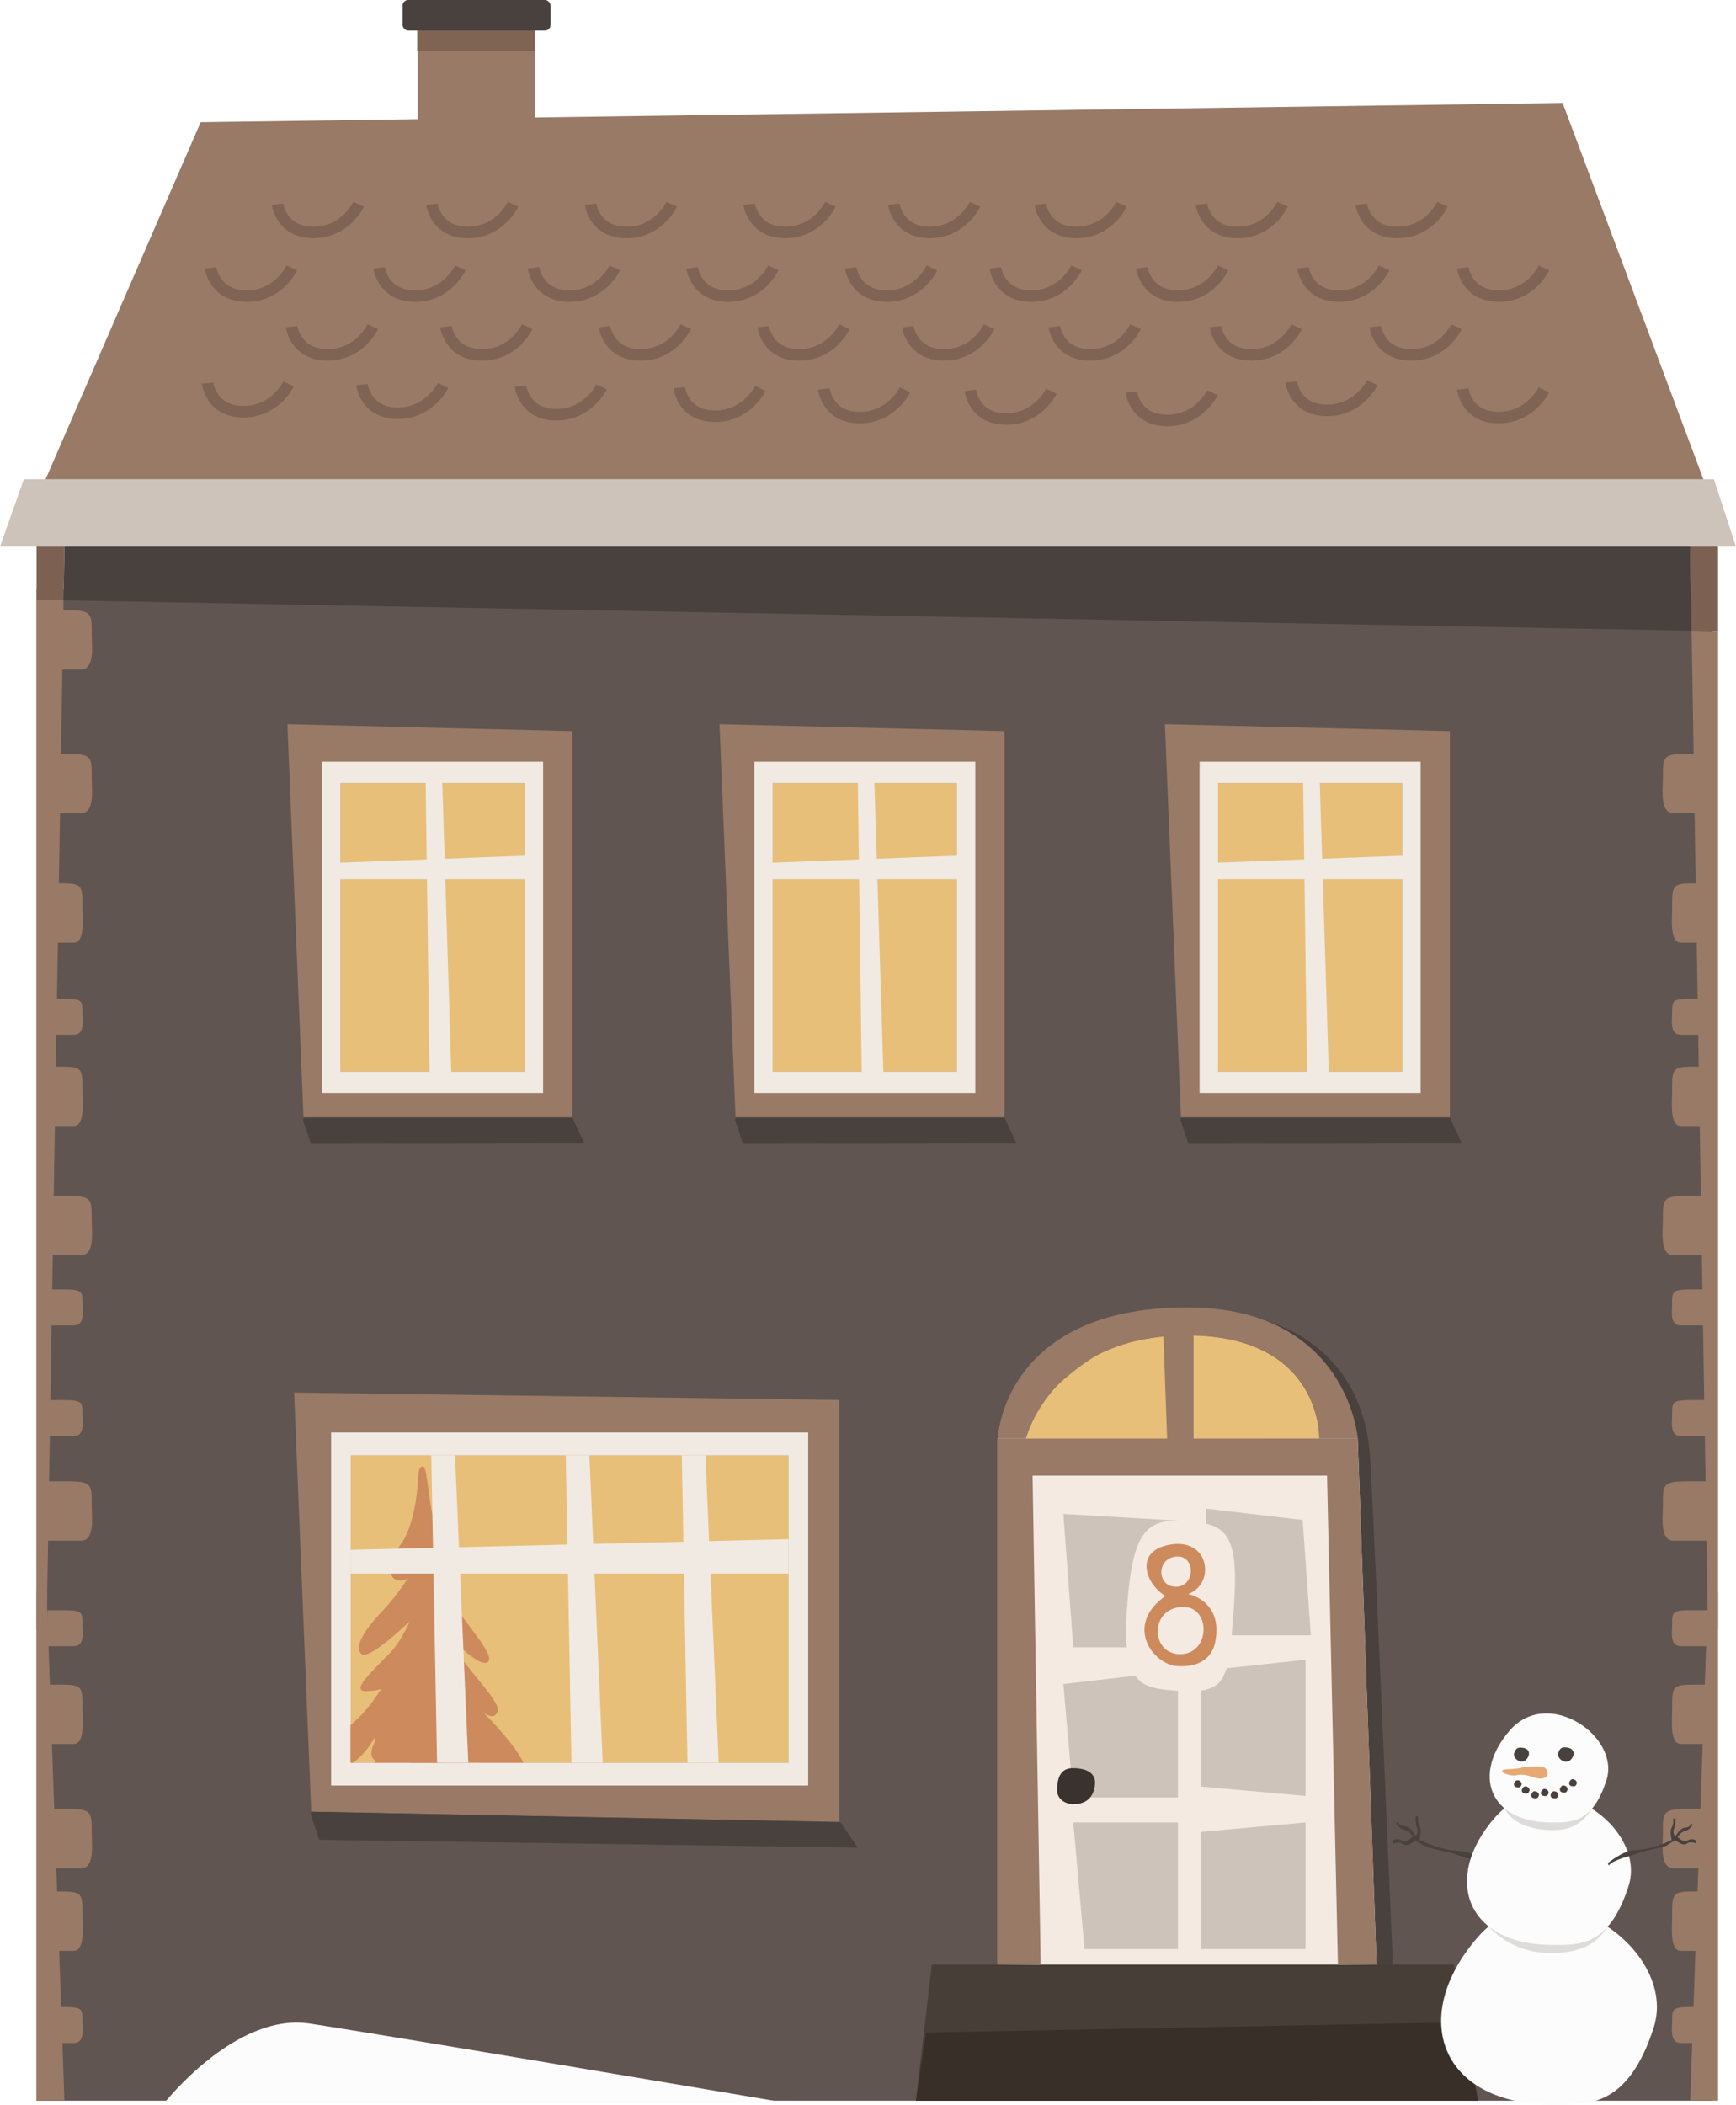 <?xml version="1.0" encoding="UTF-8"?><svg id="Haus_17" xmlns="http://www.w3.org/2000/svg" viewBox="0 0 150.1 181.9"><defs><style>.cls-1{fill:#f5eae1;}.cls-2{fill:#fcfcfc;}.cls-3{fill:#e8bf78;}.cls-4{fill:#f1eae3;}.cls-5{fill:#e6a973;}.cls-6{fill:#7f6454;}.cls-7{fill:#997a67;}.cls-8{fill:#cec3ba;}.cls-9{fill:#cd8a5d;}.cls-10{fill:#dddcdb;}.cls-11{fill:#473e37;}.cls-12{fill:#382f28;}.cls-13{fill:#3a322f;}.cls-14{fill:#49413e;}.cls-15{fill:#605550;}.cls-16{fill:#7c6152;}.cls-17{fill:none;stroke:#7f6455;stroke-miterlimit:10;}</style></defs><rect class="cls-7" x="36.11" y="2.35" width="10.17" height="12.72" transform="translate(82.4 17.41) rotate(180)"/><rect class="cls-14" x="34.8" width="12.79" height="2.64" rx=".48" ry=".48" transform="translate(82.4 2.64) rotate(180)"/><rect class="cls-6" x="36.07" y="2.64" width="10.22" height="1.75"/><rect class="cls-15" x="3.16" y="50.95" width="144.93" height="130.6"/><g><path class="cls-7" d="M147.63,133.15h-2.92c-1.22,0-.93-2.03-.93-3.07,0-1.81-.04-2.06,2.23-2.06,2.73,0,1.54,0,1.54,0l.09,5.13Z"/><path class="cls-7" d="M147.63,70.28h-2.92c-1.22,0-.93-2.03-.93-3.07,0-1.81-.04-2.06,2.23-2.06,2.73,0,1.54,0,1.54,0l.09,5.13Z"/><path class="cls-7" d="M147.63,108.48h-2.92c-1.22,0-.93-2.03-.93-3.07,0-1.81-.04-2.06,2.23-2.06,2.73,0,1.54,0,1.54,0l.09,5.13Z"/><path class="cls-7" d="M147.67,97.32h-2.34c-.98,0-.75-2.03-.75-3.07,0-1.81-.03-2.06,1.79-2.06,2.19,0,1.23,0,1.23,0l.07,5.13Z"/><path class="cls-7" d="M147.67,81.47h-2.34c-.98,0-.75-2.03-.75-3.07,0-1.81-.03-2.06,1.79-2.06,2.19,0,1.23,0,1.23,0l.07,5.13Z"/><path class="cls-7" d="M147.67,124.11h-2.34c-.98,0-.75-1.23-.75-1.86,0-1.1-.03-1.25,1.79-1.25,2.19,0,1.23,0,1.23,0l.07,3.11Z"/><path class="cls-7" d="M147.67,114.55h-2.34c-.98,0-.75-1.23-.75-1.86,0-1.1-.03-1.25,1.79-1.25,2.19,0,1.23,0,1.23,0l.07,3.11Z"/><path class="cls-7" d="M147.67,89.43h-2.34c-.98,0-.75-1.23-.75-1.86,0-1.1-.03-1.25,1.79-1.25,2.19,0,1.23,0,1.23,0l.07,3.11Z"/><path class="cls-7" d="M147.63,161.46h-2.92c-1.22,0-.93-2.03-.93-3.07,0-1.81-.04-2.06,2.23-2.06,2.73,0,1.54,0,1.54,0l.09,5.13Z"/><path class="cls-7" d="M147.67,150.72h-2.34c-.98,0-.75-2.03-.75-3.07,0-1.81-.03-2.06,1.79-2.06,2.19,0,1.23,0,1.23,0l.07,5.13Z"/><path class="cls-7" d="M147.67,168.6h-2.34c-.98,0-.75-2.03-.75-3.07,0-1.81-.03-2.06,1.79-2.06,2.19,0,1.23,0,1.23,0l.07,5.13Z"/><path class="cls-7" d="M147.67,142.27h-2.34c-.98,0-.75-1.23-.75-1.86,0-1.1-.03-1.25,1.79-1.25,2.19,0,1.23,0,1.23,0l.07,3.11Z"/><path class="cls-7" d="M147.67,176.56h-2.34c-.98,0-.75-1.23-.75-1.86,0-1.1-.03-1.25,1.79-1.25,2.19,0,1.23,0,1.23,0l.07,3.11Z"/><g><polygon class="cls-7" points="148.55 54.55 148.55 140.86 147.68 140.86 146.26 54.51 148.55 54.55"/><polygon class="cls-7" points="148.55 137.56 148.55 181.55 146.14 181.55 147.68 137.56 148.55 137.56"/></g><g><path class="cls-7" d="M4.08,133.15h2.92c1.22,0,.93-2.03,.93-3.07,0-1.81,.04-2.06-2.23-2.06-2.73,0-1.54,0-1.54,0l-.09,5.13Z"/><path class="cls-7" d="M4.08,70.28h2.92c1.22,0,.93-2.03,.93-3.07,0-1.81,.04-2.06-2.23-2.06-2.73,0-1.54,0-1.54,0l-.09,5.13Z"/><path class="cls-7" d="M4.08,57.86h2.92c1.22,0,.93-2.03,.93-3.07,0-1.81,.04-2.06-2.23-2.06-2.73,0-1.54,0-1.54,0l-.09,5.13Z"/><path class="cls-7" d="M4.08,108.48h2.92c1.22,0,.93-2.03,.93-3.07,0-1.81,.04-2.06-2.23-2.06-2.73,0-1.54,0-1.54,0l-.09,5.13Z"/><path class="cls-7" d="M4.04,97.32h2.34c.98,0,.75-2.03,.75-3.07,0-1.81,.03-2.06-1.79-2.06-2.19,0-1.23,0-1.23,0l-.07,5.13Z"/><path class="cls-7" d="M4.04,81.47h2.34c.98,0,.75-2.03,.75-3.07,0-1.81,.03-2.06-1.79-2.06-2.19,0-1.23,0-1.23,0l-.07,5.13Z"/><path class="cls-7" d="M4.04,124.11h2.34c.98,0,.75-1.23,.75-1.86,0-1.1,.03-1.25-1.79-1.25-2.19,0-1.23,0-1.23,0l-.07,3.11Z"/><path class="cls-7" d="M4.04,114.55h2.34c.98,0,.75-1.23,.75-1.86,0-1.1,.03-1.25-1.79-1.25-2.19,0-1.23,0-1.23,0l-.07,3.11Z"/><path class="cls-7" d="M4.04,89.43h2.34c.98,0,.75-1.23,.75-1.86,0-1.1,.03-1.25-1.79-1.25-2.19,0-1.23,0-1.23,0l-.07,3.11Z"/><polygon class="cls-7" points="5.49 51.88 4.03 140.86 3.16 140.86 3.16 51.84 5.49 51.88"/><path class="cls-7" d="M4.08,161.46h2.92c1.22,0,.93-2.03,.93-3.07,0-1.81,.04-2.06-2.23-2.06-2.73,0-1.54,0-1.54,0l-.09,5.13Z"/><path class="cls-7" d="M4.04,150.72h2.34c.98,0,.75-2.03,.75-3.07,0-1.81,.03-2.06-1.79-2.06-2.19,0-1.23,0-1.23,0l-.07,5.13Z"/><path class="cls-7" d="M4.04,168.6h2.34c.98,0,.75-2.03,.75-3.07,0-1.81,.03-2.06-1.79-2.06-2.19,0-1.23,0-1.23,0l-.07,5.13Z"/><path class="cls-7" d="M4.04,142.27h2.34c.98,0,.75-1.23,.75-1.86,0-1.1,.03-1.25-1.79-1.25-2.19,0-1.23,0-1.23,0l-.07,3.11Z"/><path class="cls-7" d="M4.04,176.56h2.34c.98,0,.75-1.23,.75-1.86,0-1.1,.03-1.25-1.79-1.25-2.19,0-1.23,0-1.23,0l-.07,3.11Z"/><polygon class="cls-7" points="3.16 137.56 3.16 181.55 5.57 181.55 4.03 137.56 3.16 137.56"/></g></g><polygon class="cls-8" points="146.29 47.24 150.1 47.24 148.19 41.42 2.06 41.42 0 47.24 146.29 47.24"/><polygon class="cls-7" points="147.28 41.42 135.11 8.9 17.35 10.56 3.94 41.42 147.28 41.42"/><polygon class="cls-16" points="5.57 47.24 5.49 51.88 3.16 51.84 3.16 47.24 5.57 47.24"/><polygon class="cls-16" points="148.55 47.24 148.55 54.55 146.26 54.51 146.14 47.24 148.55 47.24"/><polygon class="cls-14" points="146.26 54.51 5.49 51.88 5.57 47.24 146.14 47.24 146.26 54.51"/><g><g><polygon class="cls-7" points="26.24 96.58 24.85 62.59 49.49 63.19 49.49 96.58 26.24 96.58"/><rect class="cls-3" x="29.44" y="67.68" width="15.93" height="24.94"/><path class="cls-4" d="M46.96,94.46v-28.63H27.86v28.63h19.11Zm-17.52-26.78h15.93v24.94h-15.93v-24.94Z"/><polygon class="cls-4" points="39.03 92.99 38.23 67.29 36.8 67.29 37.15 92.99 39.03 92.99"/><polygon class="cls-4" points="29.34 74.56 46.38 73.92 46.38 75.98 29.34 75.98 29.34 74.56"/></g><polyline class="cls-14" points="26.24 96.58 49.49 96.58 50.53 98.83 26.88 98.86 26.2 96.82"/></g><g><g><polygon class="cls-7" points="63.6 96.58 62.21 62.59 86.85 63.19 86.85 96.58 63.6 96.58"/><rect class="cls-3" x="66.8" y="67.68" width="15.93" height="24.94"/><path class="cls-4" d="M84.33,94.46v-28.63h-19.11v28.63h19.11Zm-17.52-26.78h15.93v24.94h-15.93v-24.94Z"/><polygon class="cls-4" points="76.39 92.99 75.59 67.29 74.17 67.29 74.51 92.99 76.39 92.99"/><polygon class="cls-4" points="66.7 74.56 83.74 73.92 83.74 75.98 66.7 75.98 66.7 74.56"/></g><polyline class="cls-14" points="63.6 96.58 86.85 96.58 87.89 98.83 64.24 98.86 63.56 96.82"/></g><g><g><polygon class="cls-7" points="102.11 96.58 100.72 62.59 125.36 63.19 125.36 96.58 102.11 96.58"/><rect class="cls-3" x="105.31" y="67.68" width="15.93" height="24.94"/><path class="cls-4" d="M122.83,94.46v-28.63h-19.11v28.63h19.11Zm-17.52-26.78h15.93v24.94h-15.93v-24.94Z"/><polygon class="cls-4" points="114.9 92.99 114.1 67.29 112.67 67.29 113.02 92.99 114.9 92.99"/><polygon class="cls-4" points="105.21 74.56 122.25 73.92 122.25 75.98 105.21 75.98 105.21 74.56"/></g><polyline class="cls-14" points="102.11 96.58 125.36 96.58 126.4 98.83 102.75 98.86 102.07 96.82"/></g><g><polygon class="cls-7" points="26.91 156.57 25.43 120.35 72.57 120.99 72.57 157.48 26.91 156.57"/><rect class="cls-3" x="30.33" y="125.77" width="37.86" height="26.57"/><path class="cls-4" d="M69.88,154.31v-30.51H28.63v30.51h41.25Zm-39.56-28.54h37.86v26.57H30.33v-26.57Z"/><polyline class="cls-14" points="26.91 156.57 72.65 157.46 74.17 159.68 27.6 159 26.87 156.83"/><g><g><path class="cls-9" d="M37.02,152.28v.06h-1.51l.05-3.53h0s.02-1.83,.02-1.83v-.99s.04-1.44,.04-1.44l.06-4.16v-.77s.06-3.77,.06-3.77v-.17h.01s.02-1.95,.02-1.95v-.75s.01-.14,.01-.14h.47l.05,1.17,.02,.72v.16s.07,1.7,.07,1.7l.05,1.23h0s.17,4.56,.17,4.56l.11,2.72,.28,7.2Z"/><path class="cls-9" d="M36.55,126.74c.51-.03,.45,4.17,1.35,5.58s1.54,4.17,.64,3.4c-.9-.77-.4,.12-1.26,.02s-.56-1.65-1.17-.52-1.11,1.61-1.88,1.3-.56-1.72,.48-3.14c1.03-1.42,1.38-4.33,1.42-5.29s.12-1.34,.42-1.36Z"/><path class="cls-9" d="M36.85,133.87s-1.98,3.49-3.73,5.3c-1.74,1.81-2.53,3.25-1.85,3.79s4.27-2.94,4.27-2.94c0,0,.99,3.25,2.26,3.21,1.26-.03,.79-2.12,.79-2.12,0,0,2.67,3.01,3.55,2.56s-2.12-3.63-3.18-5.4c-1.15-1.9-2.12-4.41-2.12-4.41Z"/><path class="cls-9" d="M45.29,152.34h-3.87c-.9-.87-1.54-1.76-1.54-1.76,0,0,.1,.74-.21,.88-.49,.23-.97-1.68-.97-1.68,.12,1.55-.25,2.24-.57,2.56h-1.07s-.04-.04-.05-.06c-.97-1.07-1.09-4.63-1.11-4.89,0,.33-.14,.84-.36,1.41h0c-.11,.29-.23,.58-.37,.87-.31,.65-.68,1.29-1.02,1.77-.39,.53-.76,.85-1.03,.79-.63-.15-.72-1.15-.72-1.71,0-.23,.01-.38,.01-.38-.45,.86-1.17,1.67-1.86,2.2h-.25v-3.24c1.39-1.14,2.42-2.74,2.69-3.18-.11,.09-.44,.2-1.31,.23-1.47,.05,.57-1.78,2.06-3.32,.59-.59,1.19-1.63,1.7-2.71h0c.09-.17,.16-.34,.23-.5,.29-.65,.57-1.28,.76-1.79h0c.28-.72,.45-1.2,.45-1.2,0,0,.13,.49,.39,1.27,.12,.36,.28,.79,.45,1.25,.17,.42,.36,.86,.57,1.31,.12,.26,.25,.52,.37,.77,.15,.28,.28,.55,.44,.84,1.46,2.59,4.37,5.05,3.89,5.93-.34,.64-1,.17-1.33-.14,.68,.68,2.91,2.96,3.59,4.48Z"/><path class="cls-9" d="M37.07,152.34h-4.71c.1-.11,.15-.16,.15-.16-.54-.26-.5-.9-.1-1.66,.38-.72,1.12-1.58,2.04-2.35,.44-.36,.81-.77,1.13-1.19,.53-.69,.91-1.39,1.15-1.9,.25-.53,.36-.87,.36-.87,0,0,.39,.72,.95,1.77,.29,.53,.61,1.14,.96,1.78,.88,1.65,1.84,3.44,2.33,4.39,.04,.07,.06,.12,.09,.18h0s-3.28,.01-3.28,.01h-1.07Z"/></g><g><path class="cls-9" d="M35.61,145.99c.8,0,1.07-1.43,0-1.43s-1.28,1.43,0,1.43Z"/><path class="cls-9" d="M37.96,140.56c.8,0,1.07-1.43,0-1.43s-1.28,1.43,0,1.43Z"/><path class="cls-9" d="M36.17,137.24c-.04,.8,1.38,1.14,1.43,.07s-1.37-1.34-1.43-.07Z"/><path class="cls-9" d="M35.68,133.38c-.03,.67,1.15,.95,1.2,.06s-1.15-1.12-1.2-.06Z"/><path class="cls-9" d="M34.54,151.49c1.11,0,1.48-1.99,0-1.99s-1.77,1.99,0,1.99Z"/><path class="cls-9" d="M38.65,147.83c1.11,0,1.48-1.99,0-1.99s-1.77,1.99,0,1.99Z"/></g></g><polygon class="cls-4" points="40.49 152.34 39.34 125.77 37.29 125.77 37.79 152.34 40.49 152.34"/><polygon class="cls-4" points="30.33 133.94 68.18 133.02 68.18 135.99 30.33 135.99 30.33 133.94"/><polygon class="cls-4" points="52.11 152.34 50.96 125.77 48.92 125.77 49.41 152.34 52.11 152.34"/><polygon class="cls-4" points="62.14 152.34 60.99 125.77 58.95 125.77 59.44 152.34 62.14 152.34"/></g><g><g><g><polygon class="cls-11" points="79.19 181.55 80.57 169.79 125.71 169.79 127.79 181.54 79.19 181.55"/><polygon class="cls-12" points="80.08 175.66 126.59 174.76 127.79 181.54 79.19 181.55 80.08 175.66"/><g><path class="cls-14" d="M120.43,169.79s-1.48-35.05-1.95-43.59c-.47-8.53-6.38-11.33-9.2-12.1-2.82-.77,5.61,55.69,5.61,55.69h5.53Z"/><path class="cls-7" d="M114.08,124.32s.27-8.92-11.44-8.92c-3.38,0-5.98,.75-7.95,1.8-1.22,.76-2.29,1.6-3.19,2.44h-.01c-2.18,2.3-2.77,4.67-2.77,4.67h-2.45s.43-11.32,16.37-11.32c13.88,0,14.76,11.32,14.76,11.32h-3.32Z"/><polygon class="cls-1" points="119.02 169.79 86.26 169.79 86.26 124.32 117.39 124.32 119.02 169.79"/><polygon class="cls-7" points="119.02 169.79 115.68 169.72 114.74 127.53 89.28 127.53 89.98 169.72 86.26 169.79 86.26 124.32 117.39 124.32 119.02 169.79"/><path class="cls-3" d="M114.08,124.32h-25.37s.59-2.37,2.77-4.66h.01c.9-.85,1.97-1.69,3.19-2.45,1.97-1.06,4.56-1.8,7.95-1.8,11.71,0,11.44,8.92,11.44,8.92Z"/></g></g><polygon class="cls-7" points="100.56 114.56 103.2 114.09 103.2 126.28 100.95 125.35 100.56 114.56"/></g><g><polygon class="cls-8" points="101.85 131.42 91.94 130.84 92.8 142.37 101.85 142.37 101.85 131.42"/><polygon class="cls-8" points="112.63 131.36 104.28 130.38 104.28 141.33 113.34 141.33 112.63 131.36"/><polygon class="cls-8" points="101.85 144.39 91.94 145.54 92.8 155.34 101.85 155.34 101.85 144.39"/><polygon class="cls-8" points="112.88 143.44 103.82 144.42 103.82 154.4 112.88 155.21 112.88 143.44"/><polygon class="cls-8" points="101.85 157.5 92.8 157.5 93.77 168.45 101.85 168.45 101.85 157.5"/><polygon class="cls-8" points="112.88 157.5 103.82 158.32 103.82 168.45 112.88 168.45 112.88 157.5"/></g><path class="cls-13" d="M92.77,155.93c1.45,0,1.86-.95,1.91-1.78s-.6-1.34-1.91-1.34c-.81,0-1.31,.44-1.38,1.75s1.38,1.38,1.38,1.38Z"/></g><g><path class="cls-17" d="M23.99,17.65s.31,2.44,3.11,2.44,3.91-2.44,3.91-2.44"/><path class="cls-17" d="M37.34,17.65s.31,2.44,3.11,2.44,3.91-2.44,3.91-2.44"/><path class="cls-17" d="M51.06,17.65s.31,2.44,3.11,2.44,3.91-2.44,3.91-2.44"/><path class="cls-17" d="M64.78,17.65s.31,2.44,3.11,2.44,3.91-2.44,3.91-2.44"/><path class="cls-17" d="M77.28,17.65s.31,2.44,3.11,2.44,3.91-2.44,3.91-2.44"/><path class="cls-17" d="M89.95,17.65s.31,2.44,3.11,2.44,3.91-2.44,3.91-2.44"/><path class="cls-17" d="M103.88,17.65s.31,2.44,3.11,2.44,3.91-2.44,3.91-2.44"/><path class="cls-17" d="M117.7,17.65s.31,2.44,3.11,2.44,3.91-2.44,3.91-2.44"/><path class="cls-17" d="M32.78,23.15s.31,2.44,3.11,2.44,3.91-2.44,3.91-2.44"/><path class="cls-17" d="M18.21,23.15s.31,2.44,3.11,2.44,3.91-2.44,3.91-2.44"/><path class="cls-17" d="M46.13,23.15s.31,2.44,3.11,2.44,3.91-2.44,3.91-2.44"/><path class="cls-17" d="M59.84,23.15s.31,2.44,3.11,2.44,3.91-2.44,3.91-2.44"/><path class="cls-17" d="M73.56,23.15s.31,2.44,3.11,2.44,3.91-2.44,3.91-2.44"/><path class="cls-17" d="M86.06,23.15s.31,2.44,3.11,2.44,3.91-2.44,3.91-2.44"/><path class="cls-17" d="M98.73,23.15s.31,2.44,3.11,2.44,3.91-2.44,3.91-2.44"/><path class="cls-17" d="M112.66,23.15s.31,2.44,3.11,2.44,3.91-2.44,3.91-2.44"/><path class="cls-17" d="M126.48,23.15s.31,2.44,3.11,2.44,3.91-2.44,3.91-2.44"/><path class="cls-17" d="M25.21,28.23s.31,2.44,3.11,2.44,3.91-2.44,3.91-2.44"/><path class="cls-17" d="M38.56,28.23s.31,2.44,3.11,2.44,3.91-2.44,3.91-2.44"/><path class="cls-17" d="M52.27,28.23s.31,2.44,3.11,2.44,3.91-2.44,3.91-2.44"/><path class="cls-17" d="M65.99,28.23s.31,2.44,3.11,2.44,3.91-2.44,3.91-2.44"/><path class="cls-17" d="M78.5,28.23s.31,2.44,3.11,2.44,3.91-2.44,3.91-2.44"/><path class="cls-17" d="M91.16,28.23s.31,2.44,3.11,2.44,3.91-2.44,3.91-2.44"/><path class="cls-17" d="M105.09,28.23s.31,2.44,3.11,2.44,3.91-2.44,3.91-2.44"/><path class="cls-17" d="M118.91,28.23s.31,2.44,3.11,2.44,3.91-2.44,3.91-2.44"/><path class="cls-17" d="M17.95,33.11s.26,2.44,3.05,2.47,3.96-2.4,3.96-2.4"/><path class="cls-17" d="M31.3,33.24s.26,2.44,3.05,2.47,3.96-2.4,3.96-2.4"/><path class="cls-17" d="M45.01,33.37s.26,2.44,3.05,2.47,3.96-2.4,3.96-2.4"/><path class="cls-17" d="M58.73,33.5s.26,2.44,3.05,2.47,3.96-2.4,3.96-2.4"/><path class="cls-17" d="M71.24,33.62s.26,2.44,3.05,2.47,3.96-2.4,3.96-2.4"/><path class="cls-17" d="M83.9,33.74s.26,2.44,3.05,2.47,3.96-2.4,3.96-2.4"/><path class="cls-17" d="M97.83,33.87s.26,2.44,3.05,2.47,3.96-2.4,3.96-2.4"/><path class="cls-17" d="M111.65,33s.26,2.44,3.05,2.47,3.96-2.4,3.96-2.4"/><path class="cls-17" d="M126.48,33.62s.26,2.44,3.05,2.47,3.96-2.4,3.96-2.4"/></g><g><path class="cls-14" d="M128.84,161.22s-1.38-1.15-2.42-1.23-1.32-.12-2.12-.36-1.56-.62-1.56-.62c0,0,.22-.82,0-1.18s-.14-.86-.14-.86h-.2s-.06,.54,.12,.98-.13,.72-.13,.72c0,0-.43-.82-.93-.84s-.58-.38-.58-.38l-.18,.1s.32,.5,.72,.58,.76,.58,.76,.58c0,0-.54,.62-.98,.34s-.82,.05-.82,.05l.09,.24s.49-.24,.84,.05,1.07-.34,1.07-.34c0,0,.38,.21,.77,.47s2.11,.46,2.85,.78,2.21,.54,2.78,1.17l.07-.24Z"/><path class="cls-2" d="M134.37,181.9c-9.91,0-12.59-7.61-6.59-14.49,6-6.87,17.42,.97,15.2,7.84-2.23,6.87-5.66,6.65-8.61,6.65Z"/><path class="cls-10" d="M128.72,166.49s1.8,2.3,5.38,2.3,4.4-1.61,4.93-2.3-10.3,0-10.3,0Z"/><path class="cls-2" d="M134.26,168.09c-7.53,0-9.57-5.79-5.01-11.01s13.25,.74,11.55,5.96c-1.69,5.23-4.3,5.05-6.55,5.05Z"/><path class="cls-10" d="M130.09,156.28c.65,1.36,2.48,1.89,4.18,1.89s2.66-.72,3.4-1.89c.74-1.17-7.58,0-7.58,0Z"/><path class="cls-2" d="M134.17,157.5c-5.45,0-6.92-4.18-3.62-7.96s9.57,.53,8.35,4.31c-1.22,3.78-3.11,3.65-4.73,3.65Z"/><path class="cls-14" d="M131.52,151.04c.69,0,.88,.53,.46,1.01s-1.22-.07-1.06-.55,.4-.47,.6-.47Z"/><path class="cls-14" d="M135.36,151.02c.71,0,.91,.55,.47,1.04s-1.26-.07-1.1-.57,.41-.48,.62-.48Z"/><g><path class="cls-14" d="M136.02,154.38c-.36,0-.45-.27-.24-.52s.63,.03,.55,.28-.2,.24-.31,.24Z"/><path class="cls-14" d="M135.22,154.92c-.36,0-.45-.27-.24-.52s.63,.03,.55,.28-.2,.24-.31,.24Z"/><path class="cls-14" d="M134.42,155.42c-.36,0-.45-.27-.24-.52s.63,.03,.55,.28-.2,.24-.31,.24Z"/><path class="cls-14" d="M133.58,155.22c-.36,0-.45-.27-.24-.52s.63,.03,.55,.28-.2,.24-.31,.24Z"/><path class="cls-14" d="M132.74,155.42c-.36,0-.45-.27-.24-.52s.63,.03,.55,.28-.2,.24-.31,.24Z"/><path class="cls-14" d="M131.93,155c-.36,0-.45-.27-.24-.52s.63,.03,.55,.28-.2,.24-.31,.24Z"/><path class="cls-14" d="M131.25,154.47c-.36,0-.45-.27-.24-.52s.63,.03,.55,.28-.2,.24-.31,.24Z"/></g><path class="cls-14" d="M139.02,161.02s1.25-1.04,2.19-1.11,1.19-.11,1.92-.33,1.41-.56,1.41-.56c0,0-.2-.74,0-1.07s.13-.78,.13-.78h.18s.05,.49-.11,.89,.12,.65,.12,.65c0,0,.39-.74,.84-.76s.52-.34,.52-.34l.16,.09s-.29,.45-.65,.52-.69,.52-.69,.52c0,0,.49,.56,.89,.31s.74,.04,.74,.04l-.08,.21s-.44-.21-.76,.04-.97-.31-.97-.31c0,0-.35,.19-.69,.43s-1.91,.42-2.57,.7-1.99,.49-2.51,1.06l-.07-.22Z"/><path class="cls-5" d="M133.81,153.26c0,.36-.39,.56-1.07,.38-.34-.09-.97-.38-1.6-.22s-2.05-.49-.71-.52c1.1-.03,1.32-.26,2.08-.23,.55,.02,1.3-.12,1.3,.6Z"/></g><path class="cls-1" d="M101.45,146.1c4.68,.34,4.75-.58,5.23-7.17,.48-6.58-.71-7.23-4.16-7.48s-4.6,.95-5.07,7.45c-.47,6.5,1.07,6.98,4,7.19Z"/><path class="cls-9" d="M102.73,137.76c2.33-.84,1.89-4.71-1.35-4.3-3.39,.44-2.4,3.42-.61,4.47-3.61,2.54-1.08,5.93,1.02,6.06,2.34,.15,3.1-1.11,3.29-2.12,.68-3.54-2.35-4.11-2.35-4.11Zm-.88-3.24c1.52,0,1.5,2.61-.19,2.61s-1.7-2.61,.19-2.61Zm.18,8.44c-2.59,0-2.66-4.08,.3-4.08,2.38,0,2.34,4.08-.3,4.08Z"/><path class="cls-2" d="M14.12,181.86s6.18-7.95,12.64-6.98c6.46,.97,41.96,6.98,41.96,6.98H14.12Z"/></svg>